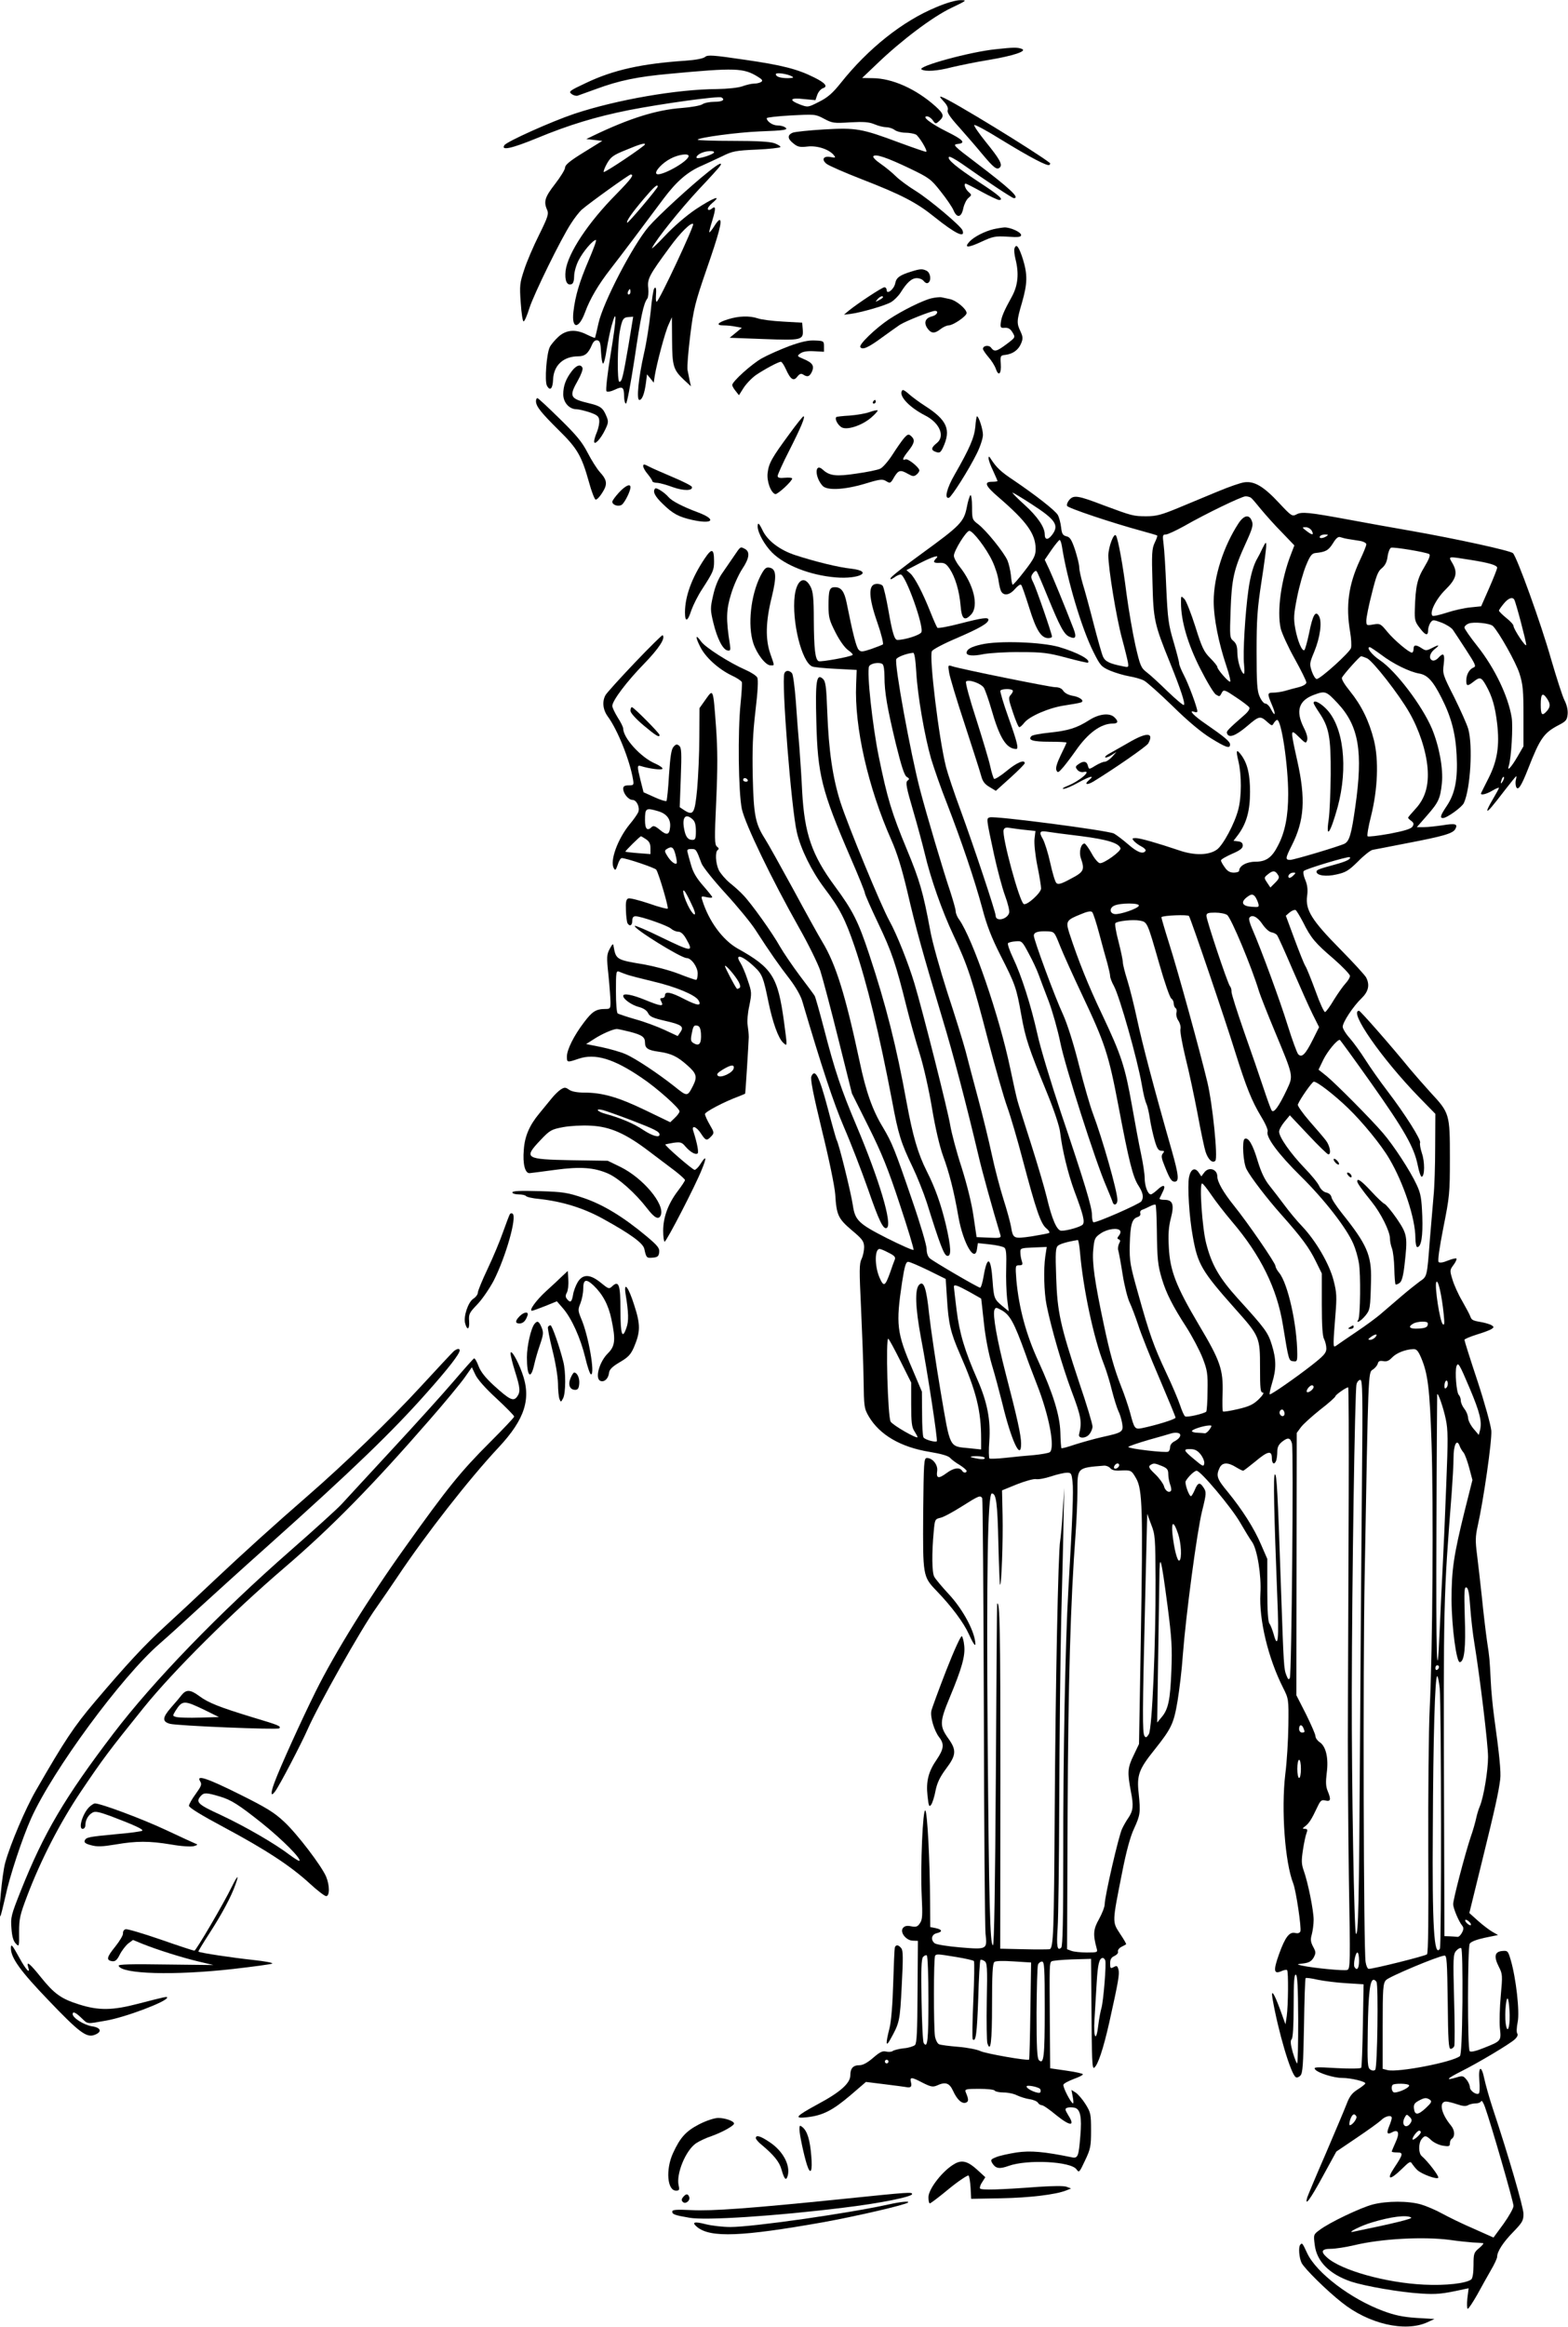 <?xml version="1.0" standalone="no"?>
<!DOCTYPE svg PUBLIC "-//W3C//DTD SVG 20010904//EN"
 "http://www.w3.org/TR/2001/REC-SVG-20010904/DTD/svg10.dtd">
<svg version="1.0" xmlns="http://www.w3.org/2000/svg"
 width="863pt" height="1280pt" viewBox="0 0 863 1280"
 preserveAspectRatio="xMidYMid meet">
<g transform="translate(0,1280) scale(0.1,-0.1)"
fill="#000000" stroke="none">
<path d="M5152 12760 c-184 -76 -374 -227 -525 -417 -44 -55 -71 -79 -119
-103 -61 -31 -61 -31 -105 -15 -64 25 -55 39 21 30 l64 -6 10 29 c6 17 20 33
32 37 28 9 12 29 -49 59 -91 46 -179 68 -380 97 -176 26 -206 28 -220 16 -10
-9 -52 -17 -109 -21 -240 -16 -397 -51 -546 -122 -92 -43 -98 -48 -80 -61 10
-8 26 -12 34 -9 8 3 53 19 100 36 127 47 228 68 405 84 362 34 407 32 484 -15
27 -16 31 -23 20 -30 -8 -5 -25 -9 -39 -9 -14 0 -43 -7 -65 -15 -24 -8 -79
-14 -140 -15 -217 -1 -549 -58 -784 -136 -125 -42 -373 -153 -385 -173 -20
-31 40 -18 179 39 176 73 325 118 505 154 184 36 496 79 511 70 22 -13 5 -24
-39 -24 -26 0 -56 -6 -67 -14 -11 -7 -61 -16 -112 -20 -140 -10 -289 -57 -487
-152 l-39 -19 44 -5 44 -5 -102 -63 c-75 -46 -103 -69 -103 -84 0 -11 -25 -51
-55 -90 -56 -72 -64 -97 -44 -142 10 -22 5 -39 -44 -138 -31 -62 -68 -148 -82
-192 -24 -72 -26 -86 -19 -182 4 -60 11 -103 16 -102 6 2 20 35 32 74 25 77
173 380 229 465 19 30 45 63 58 75 41 36 261 194 270 194 21 0 4 -23 -78 -107
-157 -158 -268 -327 -280 -422 -6 -54 7 -84 33 -74 9 3 14 20 14 44 0 22 11
61 25 88 24 47 78 111 95 111 5 0 -14 -51 -41 -114 -50 -117 -73 -194 -83
-281 -11 -96 29 -98 64 -3 27 74 73 152 140 238 57 73 190 250 292 387 72 96
133 149 214 183 27 12 76 35 110 51 54 27 73 31 188 36 70 3 129 10 131 14 3
4 -12 13 -32 21 -27 9 -96 13 -230 13 -106 0 -193 3 -193 6 0 12 218 41 340
46 140 5 163 9 140 23 -8 6 -27 10 -42 10 -25 0 -58 22 -58 40 0 4 60 11 133
15 131 7 135 7 182 -18 45 -24 54 -26 144 -20 76 4 104 2 135 -11 21 -9 50
-16 65 -16 14 0 35 -7 45 -15 11 -8 37 -15 59 -15 21 0 47 -5 58 -10 17 -10
65 -88 57 -95 -2 -2 -68 21 -147 50 -209 78 -238 83 -416 73 -82 -5 -160 -13
-172 -18 -31 -13 -29 -34 5 -60 22 -18 35 -21 77 -16 53 6 117 -15 144 -47 12
-15 10 -16 -17 -11 -39 8 -53 -13 -23 -37 12 -10 99 -48 194 -85 219 -85 302
-128 402 -209 115 -92 170 -118 152 -71 -10 24 -178 166 -256 215 -41 25 -91
62 -110 81 -20 20 -58 51 -84 69 -28 19 -45 37 -40 42 13 13 73 -7 199 -67
108 -52 118 -59 172 -128 32 -40 64 -87 71 -105 19 -43 43 -37 53 14 5 22 17
47 28 56 19 16 19 17 0 34 -18 16 -27 45 -15 45 3 0 43 -20 88 -45 46 -25 89
-45 95 -45 30 0 3 25 -111 99 -124 82 -176 125 -164 138 4 4 35 -13 70 -37
135 -95 278 -190 287 -190 36 0 -21 53 -211 197 -122 92 -127 98 -98 101 47 5
31 23 -60 68 -88 44 -140 84 -109 84 9 0 24 -10 32 -22 15 -21 16 -21 36 -3
28 26 25 38 -21 80 -106 95 -238 155 -348 155 l-56 1 83 79 c133 128 306 258
407 306 88 42 89 43 50 43 -24 0 -77 -15 -133 -39z m-792 -381 c11 -6 4 -8
-22 -9 -43 0 -68 8 -68 22 0 11 65 2 90 -13z m-810 -373 c0 -9 -222 -158 -227
-152 -3 2 5 24 18 47 21 36 34 46 104 74 76 32 105 40 105 31z m380 -44 c0 -9
-66 -32 -89 -32 -18 0 -3 20 23 30 28 11 66 12 66 2z m-140 -20 c0 -30 -158
-117 -177 -98 -12 12 32 60 77 83 42 23 100 31 100 15z m-170 -168 c0 -10
-164 -204 -168 -199 -7 7 25 53 92 132 55 65 76 83 76 67z"/>
<path d="M5479 12529 c-139 -14 -432 -94 -407 -111 22 -13 86 -9 166 12 43 10
133 29 202 40 138 23 215 49 184 61 -23 9 -46 9 -145 -2z"/>
<path d="M5194 12242 c19 -20 26 -37 22 -48 -5 -12 13 -39 62 -93 37 -42 94
-107 126 -146 66 -79 83 -92 99 -76 16 16 -1 46 -78 141 -36 45 -65 86 -63 92
2 5 66 -29 143 -77 165 -101 262 -152 271 -142 4 4 5 8 3 10 -81 63 -539 343
-594 363 -16 6 -14 1 9 -24z"/>
<path d="M3900 11856 c-101 -80 -280 -245 -330 -303 -87 -102 -251 -417 -276
-531 -9 -42 -18 -78 -19 -80 -2 -2 -21 6 -44 17 -61 31 -113 28 -156 -10 -20
-18 -42 -44 -49 -58 -18 -36 -29 -186 -16 -212 17 -32 32 -18 34 32 3 80 57
129 139 129 36 0 55 16 75 63 8 19 18 27 30 25 14 -3 18 -16 20 -66 2 -34 7
-62 11 -62 5 0 14 35 20 78 7 42 19 101 27 130 30 107 28 46 -4 -149 -20 -121
-29 -206 -24 -211 5 -5 24 -2 45 8 44 21 51 16 52 -36 0 -22 5 -40 10 -40 6
-1 26 109 47 244 35 238 50 307 71 334 5 7 7 32 5 57 -6 51 4 70 118 225 58
80 118 139 129 128 8 -8 -189 -428 -201 -428 -3 0 -5 12 -4 28 3 44 1 57 -9
46 -5 -5 -14 -64 -20 -130 -7 -67 -23 -171 -37 -230 -30 -134 -42 -254 -25
-254 15 0 28 34 36 93 l6 48 19 -23 18 -23 6 40 c12 71 57 240 76 280 l18 40
1 -128 c1 -142 7 -161 66 -217 l38 -35 -7 30 c-3 17 -9 44 -12 60 -3 17 4 102
15 191 18 145 27 180 89 360 69 198 89 274 72 274 -5 0 -18 -16 -30 -36 -12
-19 -24 -33 -26 -32 -2 2 6 32 17 67 20 67 19 82 -5 62 -9 -7 -17 -8 -20 -2
-3 5 8 21 25 35 57 48 2 27 -90 -34 -54 -36 -122 -95 -172 -148 -45 -48 -77
-77 -70 -65 27 52 155 211 257 321 61 64 114 123 118 130 14 23 -9 12 -64 -32z
m-430 -661 c0 -8 -4 -15 -10 -15 -5 0 -7 7 -4 15 4 8 8 15 10 15 2 0 4 -7 4
-15z m-11 -295 c-30 -174 -36 -200 -50 -200 -13 0 -11 203 2 276 13 69 19 79
51 80 l23 2 -26 -158z"/>
<path d="M5467 11539 c-49 -12 -107 -42 -131 -68 -32 -35 -10 -36 65 -1 65 30
77 32 145 28 59 -4 74 -2 74 9 0 16 -59 43 -92 42 -13 -1 -40 -5 -61 -10z"/>
<path d="M5584 11435 c-4 -8 -1 -35 5 -60 20 -79 14 -144 -19 -205 -46 -83
-58 -113 -62 -146 -3 -26 0 -29 23 -27 18 1 30 -6 42 -26 16 -27 16 -27 -33
-64 -55 -41 -67 -44 -85 -20 -12 17 -45 12 -45 -6 0 -6 14 -26 30 -45 17 -19
35 -48 41 -65 15 -44 31 -28 27 28 -3 44 -2 46 26 49 41 5 72 28 86 63 11 26
10 36 -3 65 -22 46 -22 58 8 160 30 105 31 152 5 238 -22 68 -36 88 -46 61z"/>
<path d="M5015 11306 c-64 -20 -82 -33 -88 -65 -7 -33 -47 -64 -47 -36 0 8 -6
15 -12 15 -13 0 -149 -90 -198 -130 l-25 -21 35 4 c60 8 192 46 224 65 17 10
41 34 53 53 35 56 61 79 89 79 15 0 32 -7 39 -17 7 -9 17 -13 23 -9 19 11 14
54 -7 66 -24 12 -35 12 -86 -4z m-155 -141 c0 -2 -10 -10 -22 -16 -21 -11 -22
-11 -9 4 13 16 31 23 31 12z"/>
<path d="M5126 11159 c-47 -11 -160 -67 -234 -116 -73 -49 -166 -138 -157
-152 11 -18 44 -3 120 53 39 28 82 59 97 69 35 22 174 77 194 77 23 0 11 -24
-16 -30 -36 -9 -47 -33 -27 -64 21 -31 40 -33 74 -6 14 11 34 20 43 20 26 0
100 51 100 68 0 22 -57 70 -93 77 -17 4 -39 8 -47 10 -8 1 -33 -1 -54 -6z"/>
<path d="M4008 11044 c-59 -18 -71 -34 -25 -34 19 0 49 -3 67 -7 l33 -6 -33
-27 -34 -28 187 -7 c211 -8 220 -6 215 54 l-3 36 -105 6 c-58 3 -121 11 -140
18 -46 15 -104 13 -162 -5z"/>
<path d="M4343 10896 c-50 -19 -118 -49 -150 -67 -57 -32 -163 -128 -163 -147
0 -5 8 -20 19 -33 l18 -23 26 41 c15 23 46 55 69 71 48 32 122 72 136 72 5 0
17 -18 27 -40 26 -58 43 -69 63 -42 13 16 21 19 32 12 24 -16 36 -12 49 16 14
32 3 49 -48 70 -35 15 -35 16 -16 30 14 10 38 14 75 12 l55 -3 0 30 c0 29 -2
30 -50 32 -36 2 -76 -7 -142 -31z"/>
<path d="M3146 10757 c-32 -42 -46 -80 -46 -126 0 -44 32 -81 71 -82 13 0 47
-8 74 -17 41 -14 51 -22 53 -43 2 -15 -4 -44 -12 -64 -9 -21 -16 -44 -16 -53
0 -25 36 13 60 63 19 39 20 47 7 77 -18 44 -33 55 -92 69 -109 26 -115 37 -64
127 17 30 28 60 25 68 -9 23 -34 16 -60 -19z"/>
<path d="M4967 10654 c-26 -27 34 -93 126 -140 80 -41 110 -115 62 -152 -29
-23 -32 -37 -9 -46 25 -10 30 -7 44 22 46 99 23 151 -100 230 -30 19 -69 48
-86 63 -17 16 -33 26 -37 23z"/>
<path d="M2950 10593 c0 -28 27 -62 125 -159 102 -100 126 -141 166 -284 14
-52 31 -96 37 -98 6 -2 23 15 37 38 30 47 27 69 -15 115 -15 17 -45 64 -66
105 -31 60 -62 97 -154 187 -63 62 -118 113 -122 113 -5 0 -8 -8 -8 -17z"/>
<path d="M4805 10590 c-3 -5 -1 -10 4 -10 6 0 11 5 11 10 0 6 -2 10 -4 10 -3
0 -8 -4 -11 -10z"/>
<path d="M4785 10533 c-22 -8 -71 -16 -109 -19 -38 -2 -71 -6 -73 -8 -11 -10
10 -48 32 -58 32 -14 112 13 161 56 22 19 37 36 34 39 -3 2 -23 -2 -45 -10z"/>
<path d="M4344 10412 c-95 -129 -113 -160 -119 -213 -6 -45 17 -109 42 -117
12 -3 93 71 93 86 0 4 -18 6 -40 4 -29 -3 -40 0 -40 10 0 7 28 70 63 138 66
130 91 190 79 190 -4 -1 -39 -44 -78 -98z"/>
<path d="M5368 10452 c-6 -60 -31 -118 -114 -263 -43 -74 -58 -135 -31 -127
15 6 108 152 153 243 19 38 34 84 34 103 0 30 -23 102 -33 102 -2 0 -7 -26 -9
-58z"/>
<path d="M4974 10388 c-11 -13 -39 -53 -62 -89 -23 -36 -54 -71 -67 -77 -14
-7 -73 -19 -131 -27 -112 -17 -148 -13 -186 22 -44 40 -45 -40 -1 -89 24 -27
118 -23 233 11 85 26 97 27 118 14 21 -13 24 -12 43 22 24 40 35 42 77 18 25
-14 32 -15 46 -4 9 7 16 18 16 23 0 16 -62 67 -76 61 -21 -8 -17 6 16 47 32
41 37 59 18 78 -17 17 -22 15 -44 -10z"/>
<path d="M5441 10280 c-1 -8 10 -39 24 -68 14 -30 25 -56 25 -58 0 -2 -13 -4
-30 -4 -47 0 -37 -23 38 -87 153 -132 202 -200 202 -283 0 -35 -9 -54 -61
-121 -34 -44 -63 -78 -66 -75 -3 3 -7 26 -9 51 -3 26 -11 63 -19 82 -19 44
-117 166 -162 200 -32 24 -33 28 -33 95 0 38 -4 67 -9 64 -4 -3 -14 -33 -20
-67 -16 -80 -36 -100 -245 -252 -94 -68 -172 -129 -174 -137 -3 -9 2 -8 19 3
13 10 29 17 36 17 27 0 130 -288 114 -318 -9 -16 -91 -42 -132 -42 -16 0 -28
40 -49 161 -12 68 -26 129 -32 137 -6 7 -23 12 -37 10 -43 -5 -41 -73 8 -213
22 -63 35 -117 30 -120 -5 -3 -33 -14 -64 -25 -48 -16 -57 -17 -69 -4 -13 13
-32 87 -66 257 -13 64 -30 87 -65 87 -30 0 -35 -16 -35 -103 0 -64 5 -80 39
-147 23 -45 51 -84 70 -97 17 -12 28 -24 23 -26 -16 -11 -173 -39 -186 -34
-19 8 -26 64 -27 229 0 115 -4 153 -17 179 -33 66 -76 42 -88 -47 -17 -141 38
-365 96 -390 8 -4 67 -10 130 -13 l115 -6 -3 -80 c-10 -233 65 -565 194 -856
32 -72 58 -157 89 -288 45 -195 84 -334 191 -691 60 -197 132 -472 199 -755
20 -87 78 -296 121 -438 5 -16 -1 -18 -63 -15 l-68 3 -17 115 c-10 71 -36 175
-66 270 -28 85 -55 189 -62 230 -12 76 -150 623 -197 780 -34 113 -97 271
-138 345 -47 85 -226 519 -269 651 -43 135 -65 284 -73 501 -5 138 -9 165 -24
179 -35 32 -42 -11 -36 -235 7 -292 29 -380 188 -748 44 -101 79 -188 79 -195
0 -7 33 -82 74 -168 74 -155 97 -223 156 -460 17 -69 49 -182 71 -253 23 -73
52 -203 69 -305 18 -108 42 -209 60 -259 34 -92 60 -192 85 -336 26 -148 93
-261 103 -173 l4 28 66 -7 c37 -4 73 -12 80 -18 10 -8 12 -37 10 -111 -2 -56
1 -132 5 -170 l9 -69 -34 28 c-46 38 -48 44 -55 139 -9 132 -29 143 -49 28 -6
-37 -15 -66 -20 -65 -14 2 -257 144 -276 161 -11 9 -18 29 -18 52 0 20 -35
139 -79 266 -97 284 -112 319 -161 402 -58 95 -94 197 -129 364 -78 365 -130
533 -205 657 -19 31 -91 161 -160 289 -70 128 -140 254 -157 280 -52 82 -61
129 -66 342 -3 152 0 231 15 360 13 108 16 171 10 183 -5 10 -34 29 -64 42
-91 40 -222 124 -245 156 -31 44 -34 28 -5 -29 29 -58 100 -122 172 -157 29
-13 54 -30 57 -37 2 -7 -1 -60 -7 -118 -16 -157 -12 -488 7 -580 19 -85 163
-384 316 -655 50 -88 102 -194 116 -235 13 -41 58 -210 99 -375 l75 -300 91
-182 c72 -144 108 -232 172 -427 45 -135 79 -248 76 -251 -3 -4 -70 26 -148
65 -155 79 -174 98 -186 180 -10 68 -77 341 -90 361 -2 4 -25 84 -49 176 -46
173 -69 217 -89 173 -7 -15 9 -95 58 -298 39 -158 70 -309 73 -352 7 -114 16
-133 91 -197 59 -49 67 -61 68 -92 0 -20 -6 -49 -14 -66 -13 -25 -13 -62 -3
-270 6 -132 13 -310 14 -395 2 -149 3 -157 29 -202 60 -101 175 -168 333 -194
66 -11 105 -22 115 -34 8 -9 32 -27 53 -39 20 -13 37 -27 37 -32 0 -12 -17
-12 -24 0 -14 22 -47 17 -85 -11 -46 -34 -59 -31 -53 11 5 33 -25 71 -56 71
-17 0 -18 -18 -21 -304 -2 -344 -2 -348 73 -426 84 -87 150 -176 178 -238 31
-68 43 -79 33 -29 -15 71 -75 175 -143 248 -38 41 -74 84 -80 96 -13 23 -14
130 -3 248 6 67 7 69 36 76 17 3 70 32 119 63 95 60 101 62 112 45 3 -6 7
-533 9 -1172 1 -639 6 -1189 9 -1222 10 -89 10 -89 -139 -77 -70 6 -133 16
-141 23 -23 19 -17 48 11 55 34 8 32 20 -5 28 l-30 6 -1 142 c-1 222 -15 488
-26 499 -14 14 -28 -305 -20 -472 5 -105 4 -129 -10 -148 -12 -19 -21 -22 -48
-17 -23 5 -36 2 -45 -9 -19 -23 17 -70 55 -70 l27 -1 -2 -279 c-1 -221 -4
-283 -14 -294 -8 -7 -36 -16 -62 -18 -27 -3 -54 -10 -61 -15 -6 -5 -22 -6 -36
-3 -19 5 -34 -2 -71 -34 -31 -27 -57 -41 -75 -41 -36 0 -51 -17 -51 -56 0 -43
-56 -93 -180 -159 -123 -67 -133 -80 -56 -71 85 10 138 37 236 120 l86 74 105
-13 c57 -7 109 -14 114 -15 27 -6 35 1 29 25 -8 32 2 31 65 -2 44 -22 55 -24
77 -15 47 22 69 15 89 -28 22 -49 49 -74 71 -66 16 6 16 18 -1 58 -6 16 1 18
73 18 45 0 84 -4 87 -10 3 -5 25 -10 49 -10 24 0 57 -7 74 -16 17 -8 48 -18
69 -21 21 -3 42 -12 46 -20 4 -7 14 -13 21 -13 8 0 44 -25 81 -56 76 -61 104
-61 65 0 -19 32 -20 37 -6 42 9 3 27 3 41 0 31 -8 40 -51 31 -155 -9 -111 -13
-124 -45 -118 -156 32 -229 38 -306 27 -44 -7 -95 -18 -113 -26 -30 -12 -31
-15 -20 -34 19 -29 39 -32 89 -14 103 37 343 25 374 -19 14 -20 16 -17 47 49
30 63 33 78 33 165 0 89 -2 99 -30 144 -16 26 -41 55 -54 64 l-24 15 7 -37 c4
-20 5 -37 2 -37 -11 0 -58 91 -53 103 2 7 28 20 56 31 28 10 51 21 51 26 0 4
-40 13 -90 20 l-90 13 -2 266 c-2 303 -2 311 9 322 4 4 55 9 113 11 l105 3 2
-240 c2 -325 4 -366 15 -359 20 13 50 102 83 248 51 229 57 266 51 292 -6 21
-9 23 -26 14 -18 -10 -20 -7 -20 20 0 22 6 33 24 41 14 7 22 17 19 24 -2 8 6
19 19 26 13 6 24 13 26 14 2 2 -13 28 -34 59 -43 66 -43 59 12 336 22 113 45
198 65 240 35 77 37 89 26 196 -11 99 1 132 87 239 94 118 106 144 127 268 10
61 24 175 29 252 17 222 78 680 106 793 24 96 24 105 9 128 -21 33 -32 30 -49
-11 -8 -19 -18 -35 -21 -35 -11 0 -36 71 -29 83 14 25 48 57 60 57 22 0 191
-201 239 -284 26 -45 56 -94 67 -109 28 -41 51 -184 45 -282 -8 -144 42 -355
125 -519 30 -60 31 -62 29 -206 -1 -80 -8 -201 -17 -269 -23 -196 -2 -485 44
-602 15 -38 46 -245 39 -263 -4 -9 -14 -12 -27 -9 -33 9 -56 -21 -90 -115 -33
-92 -30 -114 14 -94 13 6 27 8 30 5 8 -8 6 -196 -2 -253 l-7 -45 -29 80 c-34
93 -52 119 -42 60 31 -179 100 -414 128 -431 5 -4 17 0 25 9 13 12 16 60 20
273 2 142 6 261 9 263 2 3 33 -1 67 -9 34 -7 105 -16 157 -19 l95 -6 -4 -225
c-2 -124 -6 -229 -9 -234 -3 -5 -62 -6 -135 -2 -118 7 -129 6 -118 -8 16 -19
102 -46 147 -46 51 0 135 -21 128 -31 -3 -6 -23 -21 -44 -34 -29 -19 -43 -37
-59 -80 -12 -31 -64 -154 -115 -273 -52 -119 -97 -227 -101 -239 -16 -55 16
-12 85 115 l75 137 111 75 c61 41 122 85 135 97 23 24 59 31 59 13 0 -6 -6
-26 -14 -45 -16 -39 -12 -49 16 -34 35 19 43 -4 19 -55 -11 -25 -21 -48 -21
-51 0 -3 13 -5 30 -5 35 0 33 -10 -17 -85 -44 -66 -24 -70 39 -9 47 46 51 48
61 30 7 -10 20 -26 29 -34 25 -22 107 -52 114 -41 5 9 -58 91 -91 119 -18 15
-19 69 -1 93 17 22 25 22 55 -7 15 -13 43 -26 64 -29 32 -5 37 -3 37 13 0 10
4 21 9 24 20 13 19 47 -3 74 -55 66 -68 132 -27 132 10 0 37 -7 61 -15 29 -10
47 -12 60 -5 10 6 30 10 44 10 13 0 26 6 28 12 3 7 12 -7 21 -32 33 -92 157
-521 157 -544 0 -13 -25 -57 -55 -99 l-55 -75 -110 49 c-61 26 -138 64 -173
83 -34 19 -86 41 -116 50 -70 20 -186 20 -265 0 -66 -17 -241 -100 -294 -141
-33 -24 -33 -26 -26 -81 11 -92 81 -162 202 -203 78 -25 267 -58 382 -65 86
-6 121 -2 234 23 l29 6 -7 -57 c-3 -31 -2 -56 2 -56 5 0 28 35 52 77 23 43 58
104 76 136 19 32 34 65 34 73 0 29 33 80 89 137 50 52 56 62 56 100 -1 38 -82
318 -170 582 -18 55 -38 126 -45 158 -16 79 -34 75 -28 -8 3 -36 2 -68 -3 -71
-15 -9 -49 16 -49 35 0 10 -8 29 -19 42 -17 21 -22 22 -57 11 -61 -18 -51 -6
26 33 98 49 270 152 297 177 14 13 19 25 14 32 -5 6 -4 33 2 63 12 57 -9 242
-38 341 -15 51 -17 53 -48 50 -41 -4 -46 -31 -17 -88 20 -39 20 -47 10 -158
-6 -64 -8 -144 -5 -177 8 -72 8 -72 -88 -110 -44 -18 -72 -24 -78 -18 -13 13
-12 569 0 591 6 11 37 23 83 33 l73 15 -30 17 c-16 9 -52 36 -79 60 l-49 44
71 289 c71 288 90 375 99 447 5 39 -5 138 -33 339 -8 59 -17 149 -19 200 -7
131 -6 124 -21 223 -7 50 -20 158 -28 240 -9 83 -21 189 -27 236 -9 71 -9 97
4 155 32 142 79 469 75 524 -3 31 -36 151 -76 273 -40 120 -72 222 -72 227 0
4 30 17 68 29 37 11 74 25 82 31 13 9 13 11 0 20 -8 5 -31 12 -50 16 -53 9
-60 12 -67 31 -3 10 -24 49 -45 86 -22 37 -46 91 -54 119 -15 49 -15 52 6 80
12 16 19 32 16 35 -3 3 -24 -2 -47 -11 -26 -11 -45 -14 -51 -8 -6 6 4 77 26
189 34 171 36 188 36 383 0 243 -2 248 -106 360 -38 42 -89 100 -114 130 -105
129 -273 320 -280 320 -59 0 124 -263 331 -476 l89 -91 -1 -184 c0 -101 -4
-222 -9 -269 -4 -47 -13 -152 -20 -235 -16 -212 -15 -206 -56 -234 -19 -14
-63 -49 -97 -78 -34 -29 -84 -72 -112 -96 -27 -24 -90 -70 -138 -102 -49 -33
-97 -66 -108 -74 -18 -13 -19 -11 -19 20 0 19 5 85 10 147 8 99 7 122 -10 188
-23 91 -98 219 -173 298 -29 30 -72 82 -97 116 -25 33 -62 82 -83 108 -26 32
-46 74 -64 133 -28 95 -53 136 -73 124 -15 -10 -8 -132 11 -167 22 -43 114
-163 190 -248 113 -127 155 -184 191 -258 l33 -67 0 -170 c0 -118 4 -177 13
-192 6 -12 12 -35 12 -51 0 -24 -13 -39 -82 -93 -86 -67 -218 -159 -229 -159
-4 0 2 27 12 61 24 77 24 131 -1 211 -21 68 -35 88 -187 255 -102 113 -144
185 -174 302 -22 82 -39 331 -23 331 5 0 28 -29 51 -63 23 -34 74 -100 114
-147 158 -185 248 -369 280 -569 32 -196 32 -196 57 -199 20 -3 22 1 22 40 -1
162 -52 389 -100 447 -11 13 -20 30 -20 37 0 16 -151 236 -230 334 -57 71 -90
129 -90 158 0 42 -49 56 -73 21 l-15 -20 -15 22 c-21 30 -44 18 -53 -27 -9
-50 1 -218 21 -326 27 -152 48 -189 232 -396 136 -152 138 -157 138 -325 0
-114 2 -137 15 -137 9 0 1 -14 -21 -36 -30 -29 -51 -40 -115 -55 -43 -10 -80
-16 -83 -13 -3 2 -4 47 -2 99 4 132 -13 180 -131 378 -125 211 -159 298 -165
427 -4 69 -1 112 11 158 20 76 11 102 -35 102 -17 0 -29 3 -27 8 2 4 10 19 17
35 20 38 6 45 -27 14 -16 -15 -33 -27 -38 -27 -17 0 -34 47 -34 91 0 21 -9 81
-20 132 -11 50 -33 170 -50 266 -38 214 -58 276 -164 500 -76 159 -132 299
-181 449 -20 64 -16 71 61 102 37 16 58 20 65 13 6 -6 23 -59 39 -119 16 -60
36 -134 45 -164 8 -30 15 -61 15 -70 0 -8 9 -33 21 -54 32 -60 129 -403 153
-541 10 -58 18 -90 27 -110 5 -11 13 -47 18 -80 5 -34 17 -86 26 -118 13 -45
21 -57 37 -57 17 0 18 -3 8 -15 -10 -12 -8 -26 11 -72 27 -68 37 -83 54 -83
26 0 23 34 -16 172 -98 343 -161 583 -190 718 -17 80 -42 179 -55 220 -13 41
-24 85 -24 96 0 12 -11 64 -24 115 -14 52 -21 97 -17 101 11 12 97 21 134 14
42 -8 41 -6 107 -236 29 -102 59 -189 67 -193 7 -4 13 -17 13 -27 0 -10 5 -22
10 -25 6 -4 8 -15 5 -25 -3 -11 1 -31 11 -45 9 -14 14 -34 11 -46 -3 -12 10
-83 28 -158 19 -75 48 -212 66 -306 17 -93 37 -188 44 -210 14 -43 38 -66 54
-50 15 15 -15 312 -44 433 -41 171 -161 607 -210 761 -25 79 -44 145 -43 146
11 10 147 15 152 6 11 -17 201 -575 254 -747 62 -197 91 -269 143 -356 23 -37
39 -74 36 -82 -12 -29 58 -124 182 -246 130 -128 253 -286 290 -373 11 -25 25
-72 30 -104 11 -61 8 -293 -3 -312 -16 -25 13 -9 38 21 27 33 28 38 32 198 3
136 -23 195 -160 366 -30 38 -57 78 -58 89 -2 11 -13 22 -28 25 -15 3 -31 18
-39 35 -7 17 -44 62 -81 100 -77 80 -140 170 -140 200 0 11 14 36 30 55 l29
35 101 -107 c56 -60 106 -108 111 -108 17 0 9 47 -13 76 -12 16 -53 64 -91
107 -38 44 -66 84 -64 91 12 31 79 126 88 126 19 0 111 -71 187 -144 82 -79
185 -205 229 -281 79 -134 143 -329 143 -434 0 -28 5 -51 10 -51 22 0 32 58
28 170 -4 98 -8 124 -31 173 -34 74 -127 217 -186 285 -66 77 -259 271 -310
313 l-44 35 27 56 c23 46 74 108 90 108 2 0 80 -107 172 -237 183 -259 237
-353 257 -453 7 -36 17 -64 22 -63 17 4 17 83 1 129 -8 25 -13 51 -10 58 6 17
-82 156 -181 286 -40 52 -94 129 -120 170 -26 41 -65 95 -86 119 -22 24 -39
53 -39 63 0 25 58 113 104 157 38 37 46 73 25 114 -6 12 -71 83 -144 157 -156
158 -191 215 -181 291 5 33 2 60 -10 89 -10 23 -13 45 -8 49 14 13 246 82 253
76 9 -10 -20 -24 -79 -40 -95 -26 -104 -30 -104 -40 0 -21 52 -29 111 -15 50
11 66 21 117 71 32 33 68 61 80 64 11 2 95 18 186 36 204 39 257 54 270 79 15
28 0 32 -72 20 -35 -5 -80 -10 -102 -10 l-38 0 56 64 c64 73 73 93 82 179 8
78 -15 203 -55 299 -54 127 -198 317 -286 376 -45 30 -77 72 -56 72 4 0 32
-19 62 -41 65 -50 157 -95 210 -104 46 -8 76 -41 123 -134 53 -104 77 -194 83
-313 7 -133 -8 -212 -54 -281 -35 -52 -40 -67 -21 -67 21 0 105 60 115 83 36
78 50 315 24 407 -7 25 -42 103 -77 174 -63 124 -65 130 -58 182 7 58 -1 67
-30 35 -10 -11 -24 -17 -32 -14 -22 8 -16 40 12 62 32 25 25 27 -17 5 -28 -14
-33 -14 -54 0 -32 21 -45 20 -45 -4 0 -11 -4 -20 -9 -20 -16 0 -97 68 -135
114 -37 45 -40 47 -77 41 -38 -7 -39 -6 -39 22 0 15 13 82 30 147 24 97 34
124 55 140 18 15 28 34 32 64 3 24 12 46 19 49 15 5 191 -24 210 -35 8 -5 -1
-28 -26 -70 -40 -66 -49 -106 -53 -233 -2 -58 1 -70 26 -102 32 -43 47 -47 47
-14 0 13 6 31 13 42 13 17 15 17 61 0 26 -10 54 -28 62 -39 8 -12 41 -61 73
-111 52 -80 57 -91 41 -97 -23 -9 -40 -39 -40 -72 0 -31 7 -32 40 -6 35 28 43
25 68 -19 35 -62 51 -118 62 -212 14 -121 1 -204 -47 -299 -21 -41 -39 -78
-41 -82 -7 -15 27 -8 62 13 20 12 36 18 36 15 0 -3 -15 -31 -34 -63 -19 -32
-33 -60 -30 -62 4 -5 27 22 100 117 30 39 57 72 59 72 2 0 1 -9 -2 -20 -3 -11
-2 -27 1 -37 10 -26 28 0 66 97 66 169 87 199 170 242 39 20 45 28 48 60 2 23
-5 52 -18 77 -11 22 -44 125 -74 228 -55 194 -187 559 -209 580 -14 14 -312
79 -562 123 -99 17 -254 45 -345 62 -217 40 -256 44 -285 28 -23 -12 -28 -9
-96 64 -84 90 -135 120 -189 113 -20 -2 -86 -25 -146 -50 -60 -25 -158 -66
-219 -91 -92 -38 -121 -46 -175 -46 -72 0 -79 2 -235 60 -141 54 -165 58 -189
31 -10 -11 -16 -26 -13 -34 5 -12 246 -93 412 -138 44 -12 82 -23 84 -25 2 -2
-4 -20 -14 -40 -15 -32 -17 -60 -12 -218 5 -205 10 -229 97 -443 58 -144 84
-222 76 -231 -4 -3 -43 30 -89 74 -45 44 -97 92 -116 106 -31 24 -36 35 -62
148 -15 67 -37 195 -49 284 -19 153 -46 301 -58 320 -11 18 -41 -61 -42 -109
0 -72 44 -343 76 -460 15 -55 29 -113 32 -129 4 -27 4 -28 -29 -21 -71 14 -96
26 -108 52 -7 15 -30 97 -52 182 -22 86 -49 185 -60 220 -10 35 -19 75 -19 90
0 15 -11 58 -23 96 -19 56 -28 71 -48 75 -20 5 -25 14 -29 50 -3 25 -11 55
-18 67 -13 24 -122 109 -243 191 -71 47 -94 69 -126 118 -9 15 -12 15 -12 4z
m238 -254 c133 -86 152 -116 110 -170 -22 -28 -39 -26 -39 5 0 39 -40 98 -112
163 -40 36 -69 66 -65 66 4 0 52 -29 106 -64z m1206 36 c6 -4 30 -32 54 -62
25 -30 76 -88 115 -127 l70 -73 -18 -47 c-55 -140 -79 -316 -57 -411 7 -27 41
-102 77 -166 35 -63 64 -122 64 -130 0 -9 -16 -19 -42 -26 -24 -6 -59 -15 -78
-21 -19 -5 -47 -9 -62 -9 -33 0 -34 -5 -8 -66 23 -53 20 -72 -5 -25 -8 17 -22
31 -31 31 -8 0 -22 17 -31 38 -14 30 -17 74 -17 247 0 179 4 236 27 386 15 96
27 186 26 200 0 20 -3 18 -20 -16 -10 -22 -23 -47 -28 -55 -22 -36 -40 -101
-50 -175 -18 -130 -31 -346 -24 -410 4 -40 2 -57 -4 -50 -17 17 -33 76 -33
119 0 30 -6 47 -21 60 -21 17 -21 24 -16 169 6 173 18 226 83 368 37 81 43
101 34 123 -14 38 -43 33 -73 -12 -83 -127 -137 -294 -137 -430 0 -93 27 -228
70 -356 16 -47 25 -86 20 -86 -11 0 -70 68 -70 81 0 6 -18 28 -40 50 -34 34
-45 57 -81 172 -23 72 -50 141 -60 152 -19 19 -19 19 -19 -20 0 -101 37 -227
106 -363 37 -73 76 -138 87 -143 20 -12 20 -12 33 13 9 16 17 13 76 -27 37
-24 70 -50 74 -56 4 -8 -6 -24 -27 -42 -88 -77 -100 -89 -96 -100 9 -29 46
-16 110 38 69 59 73 59 115 21 22 -19 24 -20 33 -3 6 9 14 17 18 17 24 0 61
-251 61 -408 0 -119 -17 -208 -55 -281 -34 -68 -66 -91 -126 -91 -48 0 -89
-23 -89 -50 0 -5 -13 -10 -29 -10 -21 0 -36 8 -50 29 -12 16 -21 33 -21 38 0
6 27 21 60 36 45 19 60 31 60 46 0 14 -8 21 -26 23 l-25 3 26 34 c46 63 65
132 65 235 0 96 -14 155 -47 201 -28 38 -32 30 -17 -32 18 -77 18 -195 -1
-267 -20 -77 -83 -194 -117 -219 -44 -32 -124 -34 -210 -4 -119 40 -213 67
-237 67 -20 0 -22 -2 -10 -16 7 -8 25 -22 41 -30 16 -8 26 -19 23 -24 -13 -21
-46 -8 -95 35 -28 24 -63 51 -79 60 -33 17 -655 98 -683 89 -20 -6 -21 0 24
-209 17 -77 43 -176 59 -220 16 -43 27 -87 23 -97 -11 -36 -74 -49 -74 -15 0
21 -122 386 -192 577 -36 97 -72 205 -81 240 -40 158 -94 608 -78 638 5 10 66
42 137 72 125 54 174 82 174 101 0 15 -32 11 -156 -21 -65 -17 -121 -27 -125
-23 -4 5 -21 43 -38 86 -43 108 -85 188 -110 212 l-22 19 73 38 c75 38 113 49
90 26 -19 -19 -14 -26 20 -24 26 1 36 -5 55 -33 30 -45 53 -120 60 -203 6 -75
22 -87 59 -47 42 47 13 165 -65 263 -17 21 -31 48 -31 59 0 27 68 137 85 137
20 0 94 -97 126 -165 16 -33 32 -83 35 -110 4 -28 11 -56 17 -62 16 -22 47
-14 74 18 14 16 29 27 33 22 5 -4 24 -61 45 -127 38 -122 65 -166 105 -166 11
0 20 4 20 8 0 15 -87 267 -103 298 -14 27 -14 34 -2 50 7 11 16 16 20 12 4 -3
30 -64 59 -135 70 -171 92 -212 121 -225 35 -16 42 -4 23 45 -51 132 -112 279
-133 325 l-25 53 37 54 c21 30 41 54 45 55 4 0 10 -17 13 -37 28 -181 109
-452 173 -579 38 -76 44 -82 92 -103 29 -12 76 -26 105 -31 29 -5 66 -15 82
-24 15 -8 87 -72 158 -141 83 -82 159 -145 210 -176 83 -51 105 -59 105 -34 0
16 -31 42 -134 113 -65 44 -99 80 -62 66 9 -3 16 -2 16 3 0 20 -49 152 -74
199 -14 27 -26 56 -26 64 0 8 -14 62 -31 120 -28 94 -32 125 -40 295 -4 105
-11 214 -15 243 -6 47 -5 52 12 52 11 0 55 21 99 45 126 72 318 164 340 165
11 0 25 -4 30 -8z m335 -182 c13 -25 2 -25 -30 0 -25 19 -25 20 -3 20 12 0 27
-9 33 -20z m80 -30 c-20 -13 -43 -13 -35 0 3 6 16 10 28 10 18 0 19 -2 7 -10z
m120 -15 c14 -2 42 -7 63 -10 21 -3 37 -12 37 -19 0 -8 -16 -47 -35 -87 -63
-135 -79 -251 -54 -396 6 -35 8 -74 5 -87 -6 -24 -169 -171 -189 -171 -7 0
-19 19 -27 42 -13 40 -13 45 13 107 33 80 44 164 27 196 -19 35 -35 8 -55 -93
-10 -48 -22 -90 -26 -93 -13 -8 -37 49 -50 118 -10 57 -9 77 10 173 12 60 34
138 49 174 22 54 32 67 52 69 57 6 71 14 96 53 18 30 30 39 42 34 9 -3 28 -8
42 -10z m675 -115 c101 -16 145 -29 145 -43 0 -7 -20 -57 -44 -112 l-44 -100
-58 -6 c-33 -3 -92 -16 -131 -29 -40 -13 -76 -21 -79 -17 -18 17 20 93 72 144
59 58 68 92 39 143 -24 42 -33 41 100 20z m239 -218 c9 -14 66 -231 66 -249 0
-19 -69 85 -70 104 0 7 -18 27 -40 44 -22 18 -40 36 -40 40 0 4 12 21 26 38
25 31 48 39 58 23z m-117 -146 c32 -32 127 -200 146 -261 19 -60 22 -93 22
-235 l0 -165 -33 -57 c-35 -60 -59 -85 -48 -51 14 43 24 218 16 266 -19 117
-93 272 -189 393 -39 49 -71 95 -71 102 0 7 10 17 23 22 27 11 118 2 134 -14z
m-3174 -253 c7 -128 46 -353 82 -478 15 -49 53 -160 87 -245 80 -207 151 -416
194 -575 25 -96 52 -164 100 -259 82 -161 88 -178 115 -329 23 -129 38 -175
143 -432 38 -93 68 -183 71 -215 12 -99 43 -225 78 -321 49 -130 59 -170 46
-185 -10 -12 -84 -34 -117 -34 -25 0 -52 62 -81 185 -12 50 -51 182 -87 295
-36 113 -70 219 -74 235 -5 17 -23 97 -40 179 -60 287 -205 709 -281 818 -11
14 -19 35 -19 45 0 11 -14 59 -30 109 -35 102 -131 425 -166 559 -53 203 -142
690 -131 719 5 12 57 32 93 35 7 1 13 -38 17 -106z m2481 76 c32 -15 177 -200
233 -299 53 -92 92 -209 100 -304 8 -97 -13 -168 -67 -226 -22 -24 -40 -45
-40 -48 0 -3 8 -11 18 -18 13 -10 15 -17 6 -31 -8 -12 -42 -23 -125 -39 -63
-11 -117 -18 -122 -14 -4 3 4 53 19 111 37 149 43 307 16 417 -27 107 -69 192
-132 270 -31 38 -48 67 -44 75 15 25 98 117 105 117 5 0 19 -5 33 -11z m-2656
-102 c0 -84 15 -171 63 -370 30 -121 46 -171 59 -180 16 -9 16 -13 5 -21 -12
-9 -7 -37 31 -166 25 -85 53 -191 64 -236 32 -136 94 -313 158 -449 78 -165
105 -248 191 -580 39 -148 86 -313 105 -365 19 -53 57 -183 85 -290 73 -276
99 -351 129 -376 14 -11 21 -23 16 -26 -5 -3 -49 -11 -97 -19 -100 -14 -101
-14 -113 56 -4 22 -22 89 -41 148 -19 60 -48 170 -64 245 -16 75 -50 214 -75
307 -25 94 -57 213 -70 265 -14 52 -59 197 -100 321 -40 125 -83 277 -94 340
-39 210 -58 276 -129 447 -83 200 -107 278 -155 513 -34 168 -66 459 -53 493
7 17 56 26 74 13 7 -5 11 -34 11 -70z m2494 -145 c117 -125 141 -267 97 -572
-21 -148 -32 -187 -59 -201 -28 -14 -278 -89 -299 -89 -28 0 -27 9 9 80 69
137 77 255 30 465 -39 176 -39 178 9 131 36 -35 39 -37 45 -18 5 13 -3 40 -19
71 -45 91 -27 148 57 179 62 23 67 21 130 -46z m1152 26 c20 -29 20 -47 -1
-70 -26 -29 -33 -21 -33 37 0 59 10 68 34 33z m-243 -455 c-12 -20 -14 -14 -5
12 4 9 9 14 11 11 3 -2 0 -13 -6 -23z m-4156 7 c3 -5 -1 -10 -9 -10 -9 0 -16
5 -16 10 0 6 4 10 9 10 6 0 13 -4 16 -10z m1527 -275 l57 -6 -5 -42 c-3 -24 3
-86 15 -147 12 -58 21 -115 21 -127 0 -24 -77 -94 -95 -86 -23 8 -123 377
-111 408 4 12 14 15 33 11 16 -2 54 -8 85 -11z m306 -34 c147 -19 209 -38 219
-67 5 -16 -93 -86 -114 -82 -10 2 -31 27 -46 56 -16 28 -33 52 -38 52 -20 0
-32 -47 -20 -81 22 -64 17 -75 -56 -113 -53 -29 -70 -33 -79 -23 -7 6 -22 57
-34 112 -12 55 -31 114 -41 131 -22 37 -16 46 25 39 17 -3 100 -14 184 -24z
m1086 -214 c9 -13 5 -22 -16 -43 l-26 -26 -18 27 c-18 27 -18 28 6 47 26 21
39 20 54 -5z m83 -4 c-9 -9 -19 -14 -23 -11 -10 10 6 28 24 28 15 0 15 -1 -1
-17z m-209 -115 c5 -7 13 -23 17 -36 6 -22 4 -23 -35 -20 -51 3 -63 23 -31 50
27 21 35 22 49 6z m-640 -50 c-5 -16 -105 -50 -133 -46 -28 4 -30 33 -3 46 33
16 141 16 136 0z m904 -91 c43 -87 67 -115 169 -202 49 -43 89 -85 89 -93 0
-9 -11 -27 -24 -41 -14 -15 -42 -55 -64 -90 -21 -36 -43 -66 -49 -68 -5 -2
-29 49 -52 114 -24 65 -49 128 -57 140 -7 11 -34 79 -60 149 l-47 127 22 19
c13 10 27 15 32 12 5 -3 23 -33 41 -67z m-418 40 c22 -16 135 -286 176 -422 7
-22 45 -119 85 -215 106 -255 104 -245 67 -325 -43 -91 -72 -131 -83 -113 -5
7 -25 63 -45 123 -20 61 -68 200 -107 310 -38 110 -70 209 -69 220 1 10 -3 24
-9 31 -13 16 -129 363 -129 386 0 15 9 18 48 18 27 0 56 -6 66 -13z m193 -49
c16 -24 38 -44 50 -46 12 -2 26 -9 31 -15 6 -7 44 -92 86 -190 42 -97 92 -209
111 -247 l35 -70 -34 -68 c-41 -82 -61 -102 -81 -81 -7 8 -33 79 -58 159 -41
133 -145 416 -196 533 -12 27 -19 53 -15 58 13 21 44 7 71 -33z m-1114 -118
c16 -41 72 -165 124 -275 125 -264 145 -326 199 -610 57 -301 79 -390 110
-437 25 -39 30 -64 16 -86 -10 -15 -254 -122 -264 -115 -5 2 -8 20 -8 40 0 42
-40 176 -171 563 -54 162 -113 356 -129 430 -36 161 -88 324 -135 422 -19 40
-31 76 -27 80 4 4 23 9 42 10 34 3 36 1 72 -67 21 -38 45 -90 54 -115 9 -25
34 -91 56 -148 21 -56 50 -159 64 -228 25 -126 193 -653 253 -790 16 -38 32
-77 35 -87 7 -22 26 -13 26 12 0 48 -83 339 -136 479 -14 37 -48 154 -75 261
-30 120 -64 226 -88 280 -45 96 -161 411 -161 434 0 19 22 26 74 24 39 -2 39
-2 69 -77z m534 -1563 c2 -162 5 -196 28 -272 23 -77 59 -149 135 -266 33 -52
73 -128 89 -169 26 -67 29 -87 27 -182 0 -58 -4 -109 -7 -113 -12 -11 -106
-33 -116 -26 -6 3 -18 31 -28 61 -10 30 -44 111 -76 178 -69 147 -92 211 -155
437 -44 156 -48 178 -46 268 3 110 12 142 42 152 13 4 19 12 16 21 -3 9 2 17
12 20 9 3 28 12 42 19 14 7 27 11 30 8 3 -2 6 -64 7 -136z m-202 -7 c4 -6 1
-18 -7 -27 -10 -13 -10 -17 -1 -20 10 -4 10 -10 2 -24 -5 -11 -8 -28 -4 -38 3
-10 14 -69 24 -133 10 -63 28 -132 39 -154 10 -21 31 -76 46 -121 14 -45 66
-176 116 -292 49 -115 90 -214 90 -219 0 -9 -108 -42 -186 -58 -38 -7 -41 -3
-64 85 -10 36 -32 102 -50 146 -38 97 -62 183 -95 340 -50 234 -65 341 -58
410 6 62 8 68 42 91 37 25 95 32 106 14z m-221 -117 c17 -199 75 -474 132
-618 13 -33 33 -98 44 -144 12 -47 28 -97 35 -112 8 -15 17 -45 21 -67 8 -49
2 -52 -111 -77 -44 -10 -111 -29 -149 -41 -38 -13 -71 -22 -74 -20 -2 3 -5 42
-6 88 -3 93 -40 213 -120 388 -68 147 -108 295 -122 448 -6 80 -6 82 15 82 19
0 21 4 15 23 -4 12 -8 33 -8 47 -1 24 1 25 72 28 l73 3 -8 -53 c-10 -69 -7
-195 7 -266 25 -125 86 -335 137 -472 54 -143 59 -171 42 -240 -6 -23 35 -24
55 -1 10 11 19 31 19 44 0 14 -32 121 -72 238 -106 319 -122 393 -128 584 -5
136 -3 162 10 173 12 10 52 22 109 31 3 1 9 -29 12 -66z m-1053 -4 c31 -15 39
-24 34 -37 -4 -9 -16 -42 -26 -72 -28 -77 -35 -81 -59 -26 -27 64 -26 156 1
156 6 0 28 -9 50 -21z m219 -97 l95 -47 7 -108 c8 -136 20 -188 70 -302 92
-210 118 -313 118 -474 l0 -54 -67 7 c-111 11 -102 -5 -156 312 -26 154 -54
344 -63 424 -15 145 -30 188 -55 163 -25 -25 -21 -126 10 -293 36 -187 93
-562 87 -568 -8 -7 -66 9 -73 21 -5 7 -8 66 -8 132 l-1 120 -52 123 c-87 201
-92 247 -57 480 14 90 21 112 34 111 9 0 59 -22 111 -47z m2836 -242 c5 -49 4
-62 -5 -54 -16 14 -46 208 -36 231 9 21 30 -68 41 -177z m-2611 124 c36 -20
65 -37 65 -37 1 -1 7 -60 15 -132 8 -78 26 -171 44 -232 17 -56 42 -150 57
-210 49 -205 104 -324 104 -224 0 46 -22 144 -85 386 -47 182 -72 322 -62 349
6 15 10 15 34 2 51 -26 73 -66 138 -246 12 -36 40 -108 60 -160 69 -174 103
-353 73 -378 -7 -5 -47 -12 -88 -16 -41 -3 -111 -10 -155 -15 -44 -5 -84 -6
-89 -4 -4 3 -5 47 -1 97 8 114 -11 213 -65 336 -71 161 -99 256 -115 383 -8
67 -15 125 -15 129 0 15 19 8 85 -28z m2523 -181 c-2 -14 -15 -19 -51 -21 -48
-3 -61 9 -29 27 9 6 32 11 50 11 27 0 33 -4 30 -17z m-288 -68 c-7 -8 -20 -15
-29 -15 -13 1 -13 3 3 15 26 19 42 19 26 0z m-2614 -132 l59 -118 0 -120 c0
-98 3 -126 18 -148 9 -14 17 -29 17 -32 0 -13 -136 65 -148 85 -16 25 -28 465
-13 456 5 -3 35 -59 67 -123z m2865 20 c38 -89 48 -171 58 -473 11 -341 6
-1134 -10 -1455 -6 -121 -9 -473 -8 -782 2 -362 0 -566 -7 -573 -9 -9 -293
-80 -321 -80 -6 0 -14 17 -17 38 -11 65 -15 1603 -5 2129 20 1123 19 1113 44
1129 13 8 25 23 28 33 3 14 11 17 30 14 19 -4 32 2 49 20 24 25 72 44 116 46
18 1 27 -9 43 -46z m269 -172 c55 -130 67 -181 56 -227 l-7 -27 -29 34 c-16
19 -29 45 -30 59 0 14 -9 36 -20 50 -11 14 -20 34 -20 46 0 11 -5 25 -11 31
-13 13 -22 127 -13 157 9 26 16 14 74 -123z m-594 -518 c-3 -313 -8 -975 -11
-1473 -5 -843 -9 -1019 -22 -1007 -10 10 -24 821 -23 1327 1 611 17 1659 26
1695 3 14 13 25 21 25 12 0 14 -74 9 -567z m465 524 c-8 -8 -11 -5 -11 9 0 27
14 41 18 19 2 -9 -1 -22 -7 -28z m-731 4 c0 -13 -29 -35 -37 -28 -7 8 15 37
28 37 5 0 9 -4 9 -9z m193 -613 c-1 -337 -3 -833 -4 -1103 -2 -269 1 -714 5
-987 8 -468 8 -498 -9 -504 -16 -6 -184 10 -250 24 -30 7 -30 7 10 12 30 4 43
12 55 32 13 25 13 31 -3 60 -14 27 -15 40 -7 68 5 19 10 55 10 80 0 51 -31
204 -54 269 -13 36 -14 55 -5 114 6 40 15 82 20 94 7 18 5 23 -9 23 -15 1 -15
2 2 15 21 16 35 38 66 104 18 38 23 42 45 37 29 -7 32 5 12 53 -10 24 -11 49
-5 98 11 82 -4 147 -39 170 -12 8 -23 23 -23 33 0 10 -24 64 -52 121 l-53 104
1 721 1 722 22 30 c12 17 60 60 106 97 47 36 85 70 85 75 0 7 56 47 70 49 3 1
4 -275 3 -611z m534 437 c13 -60 13 -112 3 -360 -6 -159 -15 -366 -20 -460 -5
-93 -12 -246 -16 -338 -15 -357 -21 -147 -18 556 1 402 4 734 4 737 4 14 34
-73 47 -135z m-887 29 c0 -16 -16 -19 -25 -4 -8 13 4 32 16 25 5 -4 9 -13 9
-21z m-412 -86 c-9 -13 -21 -23 -27 -22 -6 1 -24 2 -41 3 -16 0 -30 5 -30 9 0
9 61 29 94 31 17 1 17 -1 4 -21z m-164 -26 c7 -11 -5 -27 -31 -41 -13 -6 -23
-20 -23 -31 0 -10 -4 -22 -10 -25 -12 -8 -220 16 -220 26 0 3 51 21 113 39 61
17 117 33 122 35 19 6 44 5 49 -3z m617 -53 c9 -35 -2 -1271 -12 -1289 -6 -12
-10 -8 -19 15 -14 35 -15 56 -29 460 -19 561 -24 645 -34 645 -10 0 -5 -212
13 -675 10 -231 4 -293 -20 -204 -7 24 -17 50 -23 58 -8 9 -12 71 -12 185 l0
171 -34 78 c-38 90 -104 193 -184 291 -59 71 -65 88 -45 131 14 31 45 33 90 5
18 -11 36 -20 40 -20 3 0 33 23 66 50 70 59 92 63 92 20 0 -32 14 -40 24 -14
3 9 6 31 6 49 0 24 7 39 27 55 32 25 45 22 54 -11z m944 -49 c7 -8 21 -46 31
-83 l18 -68 -42 -167 c-61 -246 -73 -327 -73 -492 1 -150 27 -347 46 -343 25
4 33 80 27 247 -4 143 -3 168 9 164 10 -3 16 -33 21 -109 4 -57 14 -147 23
-199 30 -183 75 -554 75 -624 0 -75 -24 -221 -45 -271 -7 -16 -16 -46 -20 -65
-4 -19 -17 -67 -31 -106 -32 -97 -97 -345 -96 -369 1 -24 31 -94 48 -115 10
-12 11 -21 1 -40 -7 -14 -18 -25 -25 -24 -7 1 -25 2 -42 3 l-30 1 -2 653 c-4
1203 -3 1209 42 1787 5 69 10 154 10 191 0 71 18 107 33 67 4 -12 14 -29 22
-38z m-1447 -10 c13 -17 22 -39 20 -50 -3 -19 -8 -17 -53 21 -62 51 -65 59
-23 58 24 0 39 -8 56 -29z m-1188 -20 c0 -7 -14 -8 -37 -4 -52 9 -54 14 -5 14
23 0 42 -5 42 -10z m740 -39 c0 -12 -20 -25 -27 -18 -7 7 6 27 18 27 5 0 9 -4
9 -9z m235 -5 c29 -12 35 -20 35 -45 0 -16 5 -42 10 -56 6 -15 8 -31 5 -35
-10 -15 -33 0 -39 26 -4 13 -25 43 -48 65 -34 32 -39 42 -27 50 19 12 24 11
64 -5z m-284 -12 c8 -10 26 -15 53 -13 62 3 63 2 89 -43 35 -61 38 -174 26
-876 l-10 -585 -29 -61 c-34 -69 -36 -94 -16 -199 16 -80 13 -107 -14 -147
-10 -14 -25 -40 -34 -59 -18 -35 -96 -373 -96 -416 0 -14 -14 -50 -31 -81 -32
-56 -34 -85 -13 -162 6 -21 4 -22 -54 -22 -33 0 -72 4 -85 9 l-24 9 3 754 c3
708 16 1158 44 1533 5 72 10 175 10 231 0 132 -2 130 146 142 12 1 27 -5 35
-14z m-208 -75 c6 -48 0 -202 -23 -594 -17 -292 -29 -929 -28 -1453 0 -359 -3
-507 -11 -515 -22 -22 -27 8 -20 108 4 55 8 372 9 705 1 333 6 785 11 1005 6
220 12 470 13 555 l4 155 -9 -130 c-4 -71 -11 -143 -14 -160 -11 -55 -26 -813
-30 -1480 -4 -674 -7 -761 -28 -767 -7 -1 -70 -2 -142 0 l-130 3 1 950 c0 810
-3 966 -18 947 -1 -2 -4 -425 -7 -941 -4 -614 -9 -937 -16 -937 -16 0 -22 234
-29 1120 -7 932 0 1365 23 1365 24 0 31 -51 36 -279 3 -121 7 -221 9 -223 8
-8 17 244 14 380 l-3 139 81 33 c45 18 93 31 105 29 13 -3 51 4 84 15 33 11
72 20 86 20 24 1 27 -3 32 -50z m457 -539 c1 -365 -19 -819 -37 -849 -12 -19
-17 -21 -24 -10 -12 19 -11 131 3 718 l12 504 22 -59 c22 -55 23 -75 24 -304z
m124 253 c17 -50 22 -138 7 -147 -11 -7 -29 64 -38 146 -7 72 7 73 31 1z m-58
-397 c23 -177 26 -230 21 -356 -6 -161 -17 -213 -54 -256 l-24 -29 5 340 c3
187 6 392 7 455 1 146 9 119 45 -154z m1494 -335 c0 -6 -4 -13 -10 -16 -5 -3
-10 1 -10 9 0 9 5 16 10 16 6 0 10 -4 10 -9z m4 -118 c9 -101 10 -1418 1
-1432 -32 -52 -43 125 -39 659 2 503 12 840 24 840 4 0 10 -30 14 -67z m-750
-219 c9 -22 8 -24 -9 -24 -8 0 -15 9 -15 20 0 24 15 27 24 4z m-14 -224 c0
-27 -4 -50 -10 -50 -5 0 -10 23 -10 50 0 28 5 50 10 50 6 0 10 -22 10 -50z
m930 -845 c7 -8 8 -15 2 -15 -5 0 -15 7 -22 15 -7 8 -8 15 -2 15 5 0 15 -7 22
-15z m-41 -436 c-2 -193 -7 -293 -14 -299 -40 -33 -340 -91 -398 -77 l-27 7 0
234 c0 208 2 236 18 254 15 18 283 131 322 135 13 2 15 -34 18 -255 2 -211 5
-258 16 -258 8 0 16 7 20 15 3 8 3 125 -1 260 -6 227 -5 246 12 265 10 11 22
17 27 14 6 -4 8 -123 7 -295z m-569 226 c0 -42 -11 -58 -25 -35 -8 13 5 80 16
80 5 0 9 -20 9 -45z m-2370 -215 c0 -222 -5 -271 -26 -238 -5 7 -10 113 -12
236 -3 166 -1 226 8 237 7 8 16 12 21 9 5 -3 9 -113 9 -244z m154 235 c49 -8
93 -18 96 -22 4 -5 2 -102 -3 -216 -5 -114 -7 -211 -3 -215 17 -16 23 32 30
225 3 114 9 209 12 212 3 3 13 0 22 -6 15 -9 17 -31 13 -220 -2 -115 0 -219 3
-231 18 -57 26 5 26 212 0 167 3 226 13 234 7 6 49 7 107 3 l95 -6 -4 -265
c-2 -146 -5 -267 -7 -269 -7 -8 -241 33 -269 47 -16 8 -70 19 -120 23 -49 4
-97 10 -106 14 -9 3 -19 23 -23 43 -8 50 -8 437 1 445 9 9 14 9 117 -8z m819
-18 c7 -18 -10 -226 -21 -263 -5 -17 -13 -58 -17 -92 -11 -99 -28 -75 -21 31
3 50 8 142 12 202 6 101 14 135 34 135 4 0 10 -6 13 -13z m-333 -269 c0 -261
-5 -307 -32 -280 -10 10 -13 71 -13 260 1 136 4 255 8 265 3 9 13 17 22 17 13
0 15 -33 15 -262z m1395 -56 c0 -133 -2 -242 -6 -242 -3 0 -14 28 -24 61 -12
44 -14 64 -6 72 7 7 11 73 11 185 0 131 3 173 12 170 9 -3 12 -67 13 -246z
m431 206 c11 -17 5 -471 -7 -483 -6 -6 -16 -6 -27 1 -15 10 -17 31 -14 220 3
197 12 274 32 274 5 0 12 -5 16 -12z m733 -183 c1 -74 -14 -105 -22 -45 -7 57
4 165 14 130 4 -14 7 -52 8 -85z m-3419 -255 c0 -5 -4 -10 -10 -10 -5 0 -10 5
-10 10 0 6 5 10 10 10 6 0 10 -4 10 -10z m2865 -130 c7 -11 -52 -40 -80 -40
-14 0 -21 30 -10 42 10 9 84 8 90 -2z m-2031 -20 c4 -5 5 -13 2 -19 -8 -12
-76 17 -76 32 0 10 60 -1 74 -13z m2146 -60 c12 -9 9 -16 -23 -46 -43 -40 -61
-40 -65 -1 -2 20 3 29 25 41 33 18 43 19 63 6z m-405 -91 c7 -10 -21 -49 -36
-49 -4 0 -3 14 2 30 11 31 23 38 34 19z m299 -36 c-24 -38 -55 -12 -33 29 10
19 12 19 27 4 13 -12 14 -21 6 -33z m56 -51 c0 -12 -39 -46 -45 -41 -6 7 24
49 36 49 5 0 9 -4 9 -8z m-53 -470 c10 -6 -94 -32 -319 -78 -41 -9 43 34 102
51 105 32 193 43 217 27z m213 -123 c41 -6 98 -12 125 -14 28 -1 54 -3 58 -4
5 0 -5 -13 -22 -27 -29 -24 -31 -30 -31 -94 0 -42 -5 -71 -12 -78 -28 -22
-139 -35 -261 -29 -209 10 -457 79 -534 150 -36 32 -29 47 21 47 25 0 83 9
130 20 149 36 382 48 526 29z"/>
<path d="M5401 9255 c-57 -13 -80 -26 -81 -46 0 -16 37 -19 94 -7 33 6 124 12
201 11 123 0 154 -4 255 -31 63 -17 116 -29 118 -27 17 16 -58 56 -159 86 -98
28 -333 36 -428 14z"/>
<path d="M5224 9099 c4 -24 42 -152 86 -284 43 -132 84 -259 90 -282 8 -31 19
-46 46 -62 l35 -21 80 72 c43 39 79 75 79 80 0 22 -45 3 -100 -43 -34 -28 -65
-47 -69 -43 -4 5 -14 36 -21 69 -7 33 -42 149 -77 259 -36 110 -61 202 -56
207 14 14 82 -10 98 -34 7 -12 26 -65 41 -117 45 -158 82 -219 137 -220 15 0
5 40 -43 174 -27 76 -47 142 -44 147 6 10 57 12 67 2 4 -3 0 -14 -9 -24 -15
-16 -14 -24 11 -98 15 -45 30 -81 35 -81 5 0 17 11 28 25 29 36 138 83 224 95
40 6 79 13 87 16 23 8 -6 31 -47 37 -22 4 -42 15 -50 27 -8 13 -23 20 -45 20
-31 1 -517 99 -566 115 -24 8 -24 7 -17 -36z"/>
<path d="M5995 8839 c-69 -44 -115 -58 -219 -69 -49 -5 -93 -13 -99 -19 -22
-22 7 -31 99 -31 52 0 94 -2 94 -5 0 -2 -14 -33 -32 -69 -20 -42 -29 -70 -24
-82 7 -17 11 -15 38 16 16 19 47 60 68 90 68 98 139 150 205 150 29 0 32 12 9
34 -26 26 -84 20 -139 -15z"/>
<path d="M6210 8714 c-41 -23 -88 -50 -104 -59 -16 -8 -26 -18 -23 -21 3 -3
18 2 34 12 l28 18 -24 -27 c-14 -15 -32 -27 -40 -27 -9 0 -31 -9 -49 -20 -40
-24 -38 -24 -45 0 -6 23 -25 26 -52 6 -17 -12 -17 -16 -5 -31 7 -9 22 -14 32
-12 53 14 -18 -49 -87 -76 -22 -9 -32 -16 -22 -16 10 -1 48 15 83 35 62 34 92
42 59 14 -30 -25 -14 -31 23 -9 113 69 294 194 302 210 33 61 -8 63 -110 3z"/>
<path d="M7230 8933 c0 -5 14 -28 30 -52 55 -81 65 -135 64 -341 -1 -102 -6
-213 -11 -247 -17 -114 9 -77 49 67 59 218 33 445 -64 542 -34 34 -68 50 -68
31z"/>
<path d="M3540 10236 c0 -8 11 -28 25 -44 14 -17 25 -34 25 -38 0 -5 12 -10
28 -10 15 -1 54 -12 86 -24 59 -21 111 -20 104 2 -2 6 -49 30 -104 53 -54 23
-114 49 -131 58 -28 15 -33 15 -33 3z"/>
<path d="M3406 10090 c-20 -22 -36 -44 -36 -50 0 -18 34 -29 53 -16 16 13 47
74 47 96 0 22 -29 8 -64 -30z"/>
<path d="M3606 10113 c-15 -16 -3 -42 42 -85 55 -54 87 -71 162 -88 114 -25
136 2 33 41 -86 32 -145 63 -163 84 -21 25 -67 55 -74 48z"/>
<path d="M4170 9903 c1 -34 38 -101 79 -142 71 -71 209 -125 350 -137 132 -11
212 33 85 48 -69 7 -198 39 -306 74 -86 28 -155 80 -182 139 -19 39 -26 44
-26 18z"/>
<path d="M4041 9743 c-18 -27 -48 -69 -66 -96 -22 -31 -39 -73 -50 -122 -16
-70 -16 -79 1 -150 21 -87 52 -148 78 -153 16 -3 18 1 13 35 -22 137 -20 190
7 276 14 47 42 108 61 137 39 58 44 94 16 110 -27 14 -24 16 -60 -37z"/>
<path d="M3878 9727 c-71 -106 -108 -208 -108 -296 0 -56 15 -51 35 12 10 28
36 81 60 117 60 93 65 104 65 152 0 71 -12 75 -52 15z"/>
<path d="M4185 9631 c-53 -106 -71 -270 -39 -369 20 -60 68 -122 95 -122 23 0
23 -6 -1 63 -28 80 -26 177 7 310 29 119 26 159 -14 165 -18 3 -27 -7 -48 -47z"/>
<path d="M3494 9155 c-82 -86 -154 -166 -161 -178 -20 -35 -15 -81 12 -118 54
-73 121 -240 139 -346 5 -31 4 -33 -24 -33 -22 0 -30 -5 -30 -18 0 -27 29 -62
51 -62 23 0 42 -41 32 -67 -4 -10 -25 -41 -48 -68 -66 -81 -109 -201 -87 -240
8 -15 11 -13 22 19 6 20 16 36 22 36 24 0 184 -54 190 -64 14 -21 69 -208 63
-214 -3 -3 -50 9 -103 28 -54 18 -105 31 -114 28 -12 -5 -15 -20 -13 -66 1
-32 5 -64 9 -71 12 -19 26 -12 26 14 0 17 5 25 18 25 30 0 176 -51 195 -68 10
-9 28 -17 40 -17 14 0 29 -13 44 -40 42 -74 33 -73 -141 11 -75 37 -139 64
-142 61 -12 -12 254 -177 285 -177 26 0 61 -49 61 -85 0 -19 -4 -35 -9 -35 -5
0 -49 15 -97 34 -49 19 -134 41 -189 51 -153 25 -155 27 -168 100 -2 17 -6 14
-21 -14 -17 -32 -18 -45 -7 -146 6 -61 11 -128 11 -148 0 -34 -2 -37 -27 -37
-53 0 -73 -13 -119 -74 -55 -72 -94 -150 -94 -188 0 -33 2 -33 64 -12 91 31
193 1 347 -104 84 -56 209 -168 209 -185 0 -7 -12 -23 -26 -36 l-25 -24 -139
67 c-148 71 -234 96 -335 96 -39 0 -69 6 -83 16 -20 14 -25 14 -46 1 -12 -8
-35 -30 -50 -49 -15 -18 -45 -55 -68 -83 -54 -65 -80 -125 -85 -199 -7 -79 7
-132 33 -129 10 1 73 9 139 18 140 19 215 13 291 -20 59 -26 150 -107 215
-191 42 -55 65 -66 76 -38 23 60 -98 204 -222 265 l-70 34 -200 3 c-255 5
-265 11 -170 111 51 54 60 59 124 71 38 7 105 11 153 8 106 -5 192 -43 323
-143 50 -38 114 -86 143 -108 28 -22 52 -44 52 -48 0 -5 -18 -32 -40 -61 -53
-70 -80 -144 -80 -218 0 -33 4 -60 8 -60 10 0 171 311 205 398 28 67 24 80 -8
29 -11 -18 -26 -32 -32 -32 -11 0 -167 135 -161 140 2 1 22 5 45 9 38 5 46 3
65 -20 27 -31 55 -47 67 -39 8 4 -1 54 -23 123 -12 35 16 27 42 -13 26 -40 32
-42 57 -15 17 18 16 21 -9 64 -14 24 -26 51 -26 58 0 12 106 68 188 98 17 7
32 13 33 14 2 2 19 276 20 311 0 17 -3 46 -6 65 -4 19 0 67 9 107 14 71 14 75
-9 142 -12 38 -31 81 -40 95 -35 54 12 40 77 -22 43 -40 50 -59 77 -192 24
-116 55 -201 81 -225 24 -22 24 -27 5 115 -34 248 -64 296 -256 403 -82 47
-158 150 -194 266 -7 22 -5 23 24 16 17 -4 31 -4 31 0 0 4 -23 32 -50 63 -36
41 -55 73 -66 112 -9 30 -18 63 -20 73 -4 13 1 17 21 17 26 0 27 -1 56 -79 7
-19 66 -93 132 -165 66 -72 140 -162 165 -201 80 -124 132 -198 188 -270 32
-42 60 -90 69 -120 108 -366 173 -562 230 -695 37 -85 96 -238 132 -340 61
-176 85 -226 104 -214 32 19 -42 266 -168 564 -81 191 -118 299 -178 532 -24
92 -47 173 -51 180 -4 7 -41 57 -82 111 -41 55 -90 127 -109 160 -41 74 -159
239 -202 283 -16 18 -50 48 -75 68 -24 20 -51 52 -60 70 -18 39 -21 102 -5
111 7 5 5 11 -5 18 -13 11 -14 40 -4 252 8 181 8 281 -1 405 -16 216 -15 212
-57 153 l-34 -48 -1 -160 c0 -88 -6 -216 -12 -285 -13 -136 -21 -149 -72 -116
l-24 16 6 163 c5 137 4 164 -9 175 -12 10 -18 9 -31 -6 -12 -13 -18 -52 -25
-155 -4 -75 -11 -139 -14 -143 -4 -3 -33 6 -66 21 l-60 27 -16 63 c-20 81 -20
88 2 81 44 -14 113 -23 118 -15 3 5 -15 18 -40 29 -78 33 -176 140 -176 193 0
7 -13 34 -30 60 -16 26 -30 55 -30 64 0 29 81 136 176 233 81 84 118 140 101
156 -2 3 -71 -65 -153 -151z m128 -817 c48 -14 71 -45 66 -89 -4 -42 -18 -46
-57 -13 -24 20 -35 24 -44 15 -24 -24 -37 -12 -37 37 0 67 4 70 72 50z m190
-45 c13 -11 18 -30 18 -65 0 -40 -3 -48 -19 -48 -25 0 -38 17 -46 62 -12 64 9
86 47 51z m-257 -109 c18 -12 25 -25 25 -49 l0 -33 -67 5 c-38 3 -69 7 -71 8
-3 3 80 85 86 85 1 0 14 -7 27 -16z m163 -86 c6 -23 9 -45 6 -47 -8 -9 -34 12
-52 42 -15 24 -15 29 -2 37 27 17 37 11 48 -32z m99 -295 c22 -54 -5 -38 -32
19 -31 65 -34 112 -3 53 12 -22 27 -55 35 -72z m249 -405 c9 -18 11 -29 3 -33
-6 -4 -12 -5 -13 -4 -11 12 -66 117 -66 125 1 12 58 -54 76 -88z m-616 41 c14
-5 79 -22 146 -38 124 -29 231 -74 248 -103 20 -33 -4 -31 -75 5 -76 40 -109
46 -109 22 0 -8 -7 -15 -15 -15 -13 0 -14 -4 -5 -20 15 -28 -2 -26 -90 10 -71
29 -120 38 -120 22 0 -18 47 -51 86 -61 26 -7 44 -19 51 -34 9 -19 27 -27 92
-42 93 -21 107 -32 86 -62 l-15 -22 -73 34 c-39 18 -111 45 -159 58 -49 14
-92 29 -98 32 -6 4 -10 55 -10 122 0 106 1 115 18 108 9 -4 28 -11 42 -16z
m408 -324 c3 -53 -8 -71 -37 -55 -18 9 -21 17 -15 48 9 48 12 54 32 50 12 -2
18 -15 20 -43z m-393 10 c69 -18 85 -29 85 -60 0 -31 16 -42 75 -50 70 -10
103 -26 158 -75 51 -45 56 -63 31 -113 -31 -60 -31 -60 -102 -3 -90 71 -214
154 -270 178 -25 11 -84 28 -131 38 l-85 17 44 28 c43 28 103 54 125 55 6 0
37 -7 70 -15z m573 -202 c-5 -24 -69 -54 -86 -41 -10 8 -4 16 25 34 46 28 66
30 61 7z m-563 -285 c130 -50 155 -63 155 -79 0 -19 -40 -7 -89 25 -51 35
-127 67 -208 89 -46 12 -61 32 -15 21 15 -4 86 -29 157 -56z"/>
<path d="M4317 9096 c-17 -43 38 -744 69 -875 21 -91 81 -213 151 -306 85
-112 115 -171 166 -320 69 -203 136 -479 207 -851 34 -184 49 -231 113 -364
25 -52 60 -140 78 -195 73 -234 95 -290 112 -293 24 -5 22 46 -7 171 -28 116
-59 203 -105 294 -49 97 -77 194 -111 378 -56 309 -114 538 -206 815 -60 181
-90 241 -189 375 -127 172 -167 289 -180 520 -3 66 -10 174 -15 240 -6 66 -15
183 -20 259 -6 77 -15 146 -21 153 -15 17 -35 17 -42 -1z"/>
<path d="M3470 8890 c0 -11 28 -43 72 -80 68 -57 88 -69 88 -53 0 10 -142 153
-152 153 -5 0 -8 -9 -8 -20z"/>
<path d="M7340 6422 c0 -5 7 -15 15 -22 8 -7 15 -8 15 -2 0 5 -7 15 -15 22 -8
7 -15 8 -15 2z"/>
<path d="M7420 6335 c7 -9 15 -13 17 -11 7 7 -7 26 -19 26 -6 0 -6 -6 2 -15z"/>
<path d="M7470 6302 c0 -10 25 -45 79 -112 51 -63 101 -163 101 -202 0 -15 5
-39 11 -55 6 -15 12 -65 13 -110 1 -45 4 -85 7 -88 3 -2 13 1 22 8 12 8 20 37
27 97 18 158 16 170 -42 256 -29 42 -60 79 -68 82 -8 3 -41 34 -73 69 -55 59
-77 74 -77 55z"/>
<path d="M2820 6241 c0 -6 15 -11 34 -11 19 0 37 -4 41 -9 3 -5 36 -13 73 -16
127 -14 245 -50 354 -111 147 -81 217 -132 224 -163 11 -50 13 -52 46 -49 27
2 34 8 36 30 3 22 -8 36 -70 88 -128 107 -239 174 -345 210 -89 30 -112 34
-245 38 -106 3 -148 1 -148 -7z"/>
<path d="M2806 6121 c-3 -5 -20 -49 -37 -97 -17 -49 -55 -140 -85 -203 -30
-63 -54 -122 -54 -131 0 -10 -11 -25 -25 -34 -29 -19 -55 -98 -45 -135 11 -42
25 -34 22 11 -3 40 1 47 45 93 27 28 67 87 90 130 67 132 130 353 104 369 -5
4 -12 2 -15 -3z"/>
<path d="M3095 5781 c-16 -16 -56 -53 -88 -82 -56 -51 -98 -109 -79 -109 5 0
37 12 73 26 l64 26 33 -38 c48 -55 97 -164 123 -271 12 -51 26 -93 32 -93 23
0 -14 214 -54 306 -18 44 -19 50 -4 86 8 21 15 56 15 78 0 53 15 58 57 19 51
-49 82 -108 98 -185 24 -114 21 -148 -19 -188 -48 -47 -73 -140 -41 -152 21
-8 43 12 47 44 2 19 17 34 59 59 46 27 60 41 78 82 36 85 37 124 1 234 -31 98
-58 132 -47 60 17 -104 18 -150 5 -186 -23 -68 -33 -39 -33 95 0 140 -9 166
-44 134 -19 -18 -21 -17 -64 18 -59 48 -99 49 -127 4 -11 -18 -23 -50 -26 -70
-7 -41 -15 -46 -33 -24 -9 11 -10 20 -1 36 6 11 10 43 8 70 l-3 49 -30 -28z"/>
<path d="M2860 5560 c-25 -25 -26 -40 -1 -40 20 0 34 14 44 43 9 24 -18 22
-43 -3z"/>
<path d="M2942 5518 c-20 -25 -42 -122 -42 -184 0 -106 21 -127 40 -41 6 28
21 79 33 113 18 53 19 65 8 92 -15 35 -23 39 -39 20z"/>
<path d="M3016 5501 c-3 -4 8 -61 24 -126 17 -67 30 -145 31 -184 0 -36 4 -75
8 -86 8 -19 8 -19 20 3 15 28 16 146 1 203 -22 87 -62 199 -70 199 -5 0 -11
-4 -14 -9z"/>
<path d="M7430 5500 c-13 -8 -12 -10 3 -10 9 0 17 5 17 10 0 12 -1 12 -20 0z"/>
<path d="M2498 5368 c-8 -7 -92 -97 -187 -200 -157 -171 -417 -422 -615 -594
-183 -159 -360 -319 -519 -469 -93 -88 -213 -200 -268 -250 -113 -103 -212
-210 -386 -415 -116 -137 -166 -212 -326 -490 -56 -97 -139 -291 -168 -395
-18 -63 -40 -308 -27 -295 3 3 15 52 28 109 23 110 92 318 141 428 119 265
498 780 708 962 47 41 142 127 211 191 69 63 244 222 390 352 464 415 681 625
868 836 121 136 182 215 182 234 0 12 -14 10 -32 -4z"/>
<path d="M2810 5355 c0 -11 11 -56 25 -100 29 -92 30 -112 10 -139 -20 -26
-41 -15 -127 63 -46 42 -72 75 -84 106 -9 25 -20 44 -25 43 -4 -2 -55 -59
-114 -128 -59 -69 -211 -237 -339 -375 -127 -137 -251 -272 -276 -299 -25 -27
-151 -141 -280 -254 -393 -344 -757 -720 -977 -1009 -268 -352 -382 -546 -508
-862 -54 -136 -57 -147 -52 -208 3 -46 11 -71 24 -84 18 -19 19 -18 18 63 0
74 5 95 44 198 75 198 181 404 296 575 122 181 155 225 346 462 164 203 484
521 776 771 257 220 486 454 794 808 86 98 174 205 196 236 l40 57 19 -40 c11
-25 55 -75 116 -131 54 -50 98 -95 98 -100 0 -5 -60 -68 -133 -141 -161 -161
-232 -248 -468 -579 -195 -272 -386 -579 -492 -793 -77 -155 -196 -417 -226
-499 -23 -61 -21 -83 3 -50 24 31 145 264 178 339 57 131 296 556 378 670 31
44 85 123 120 175 153 229 392 535 554 708 146 156 182 270 129 412 -26 72
-63 133 -63 105z"/>
<path d="M3140 5219 c-15 -36 -4 -64 26 -64 14 0 20 8 22 33 3 31 -11 62 -28
62 -4 0 -13 -14 -20 -31z"/>
<path d="M5208 3612 c-42 -108 -79 -209 -82 -223 -7 -34 16 -110 43 -145 29
-37 26 -64 -13 -122 -46 -66 -60 -120 -51 -201 6 -56 9 -63 20 -48 7 10 18 44
24 77 9 44 24 75 58 121 56 74 58 102 14 164 -51 71 -50 93 7 230 66 158 85
227 79 282 -2 25 -9 49 -13 53 -5 5 -43 -78 -86 -188z"/>
<path d="M1002 3479 c-9 -12 -36 -44 -60 -71 -49 -56 -50 -78 -7 -90 38 -11
592 -34 602 -25 11 12 -1 17 -148 61 -180 55 -242 79 -293 117 -47 35 -70 36
-94 8z m128 -87 l75 -37 -105 -3 c-58 -2 -116 0 -128 3 -23 6 -23 6 -7 33 39
61 47 61 165 4z"/>
<path d="M1102 3001 c10 -16 6 -26 -25 -69 -20 -27 -37 -57 -37 -65 0 -10 70
-53 192 -118 228 -122 365 -211 471 -308 42 -39 84 -71 92 -71 20 0 20 59 0
107 -25 59 -159 235 -230 301 -54 51 -97 78 -246 152 -181 90 -242 110 -217
71z m108 -83 c64 -19 105 -46 231 -146 112 -90 218 -196 207 -208 -3 -2 -27
13 -54 33 -80 61 -240 154 -376 218 -131 60 -143 72 -112 107 17 18 30 18 104
-4z"/>
<path d="M489 2858 c-36 -38 -59 -118 -34 -118 8 0 15 9 15 21 0 28 16 56 40
69 14 8 37 3 97 -19 130 -49 184 -74 176 -81 -4 -4 -69 -13 -143 -19 -156 -15
-166 -17 -174 -36 -4 -10 7 -18 36 -25 32 -9 61 -8 133 4 117 20 185 20 307 0
56 -10 109 -13 125 -9 18 5 23 9 13 12 -8 3 -82 37 -165 76 -132 62 -358 146
-392 147 -7 0 -22 -10 -34 -22z"/>
<path d="M1276 2422 c-44 -91 -197 -352 -206 -352 -5 0 -88 27 -185 61 -96 33
-183 59 -193 57 -10 -2 -16 -12 -15 -23 1 -10 -19 -43 -43 -73 -47 -58 -51
-75 -16 -80 16 -2 26 6 41 36 11 22 32 49 46 61 l27 20 51 -21 c85 -34 216
-75 307 -97 l85 -20 -263 3 c-190 3 -262 1 -259 -7 15 -46 306 -54 627 -18
113 13 211 26 218 30 8 4 -40 13 -105 20 -113 12 -294 39 -301 46 -2 1 26 47
61 101 68 105 120 202 143 268 21 58 12 53 -20 -12z"/>
<path d="M60 2083 c0 -53 54 -127 205 -284 168 -176 210 -208 253 -193 46 16
39 41 -12 48 -43 7 -106 46 -106 67 0 17 17 9 48 -21 37 -35 27 -34 134 -15
107 18 337 105 338 127 0 7 -9 5 -160 -34 -142 -37 -216 -38 -324 -4 -99 31
-137 58 -211 150 -61 76 -81 92 -70 56 14 -43 -12 -16 -48 50 -40 73 -47 81
-47 53z"/>
<path d="M4925 2088 c-2 -7 -6 -96 -9 -198 -3 -111 -11 -209 -20 -245 -22 -86
-21 -108 3 -65 52 93 54 100 64 297 8 154 8 195 -3 207 -15 19 -29 20 -35 4z"/>
<path d="M3848 1115 c-73 -38 -104 -72 -144 -159 -41 -90 -32 -206 17 -206 17
0 20 4 14 29 -14 63 38 191 95 231 16 11 55 30 86 40 59 21 124 57 124 69 0
14 -50 31 -88 31 -22 -1 -65 -15 -104 -35z"/>
<path d="M4400 1087 c0 -27 24 -140 41 -194 20 -62 32 -38 24 49 -7 88 -22
135 -48 157 -15 12 -17 11 -17 -12z"/>
<path d="M4160 1039 c0 -6 14 -23 32 -37 66 -55 98 -94 109 -135 16 -56 26
-66 35 -33 14 58 -28 136 -102 184 -49 33 -74 40 -74 21z"/>
<path d="M5255 898 c-64 -35 -145 -138 -145 -184 0 -19 3 -34 8 -34 4 0 52 36
106 81 54 44 103 76 107 72 4 -4 9 -35 11 -68 l3 -60 165 3 c157 3 299 20 358
43 l27 11 -24 9 c-14 6 -75 5 -155 0 -212 -16 -316 -19 -322 -9 -3 5 2 21 12
35 l17 27 -47 43 c-50 45 -82 53 -121 31z"/>
<path d="M4645 705 c-519 -53 -728 -68 -841 -62 -82 4 -104 2 -104 -8 0 -15
12 -20 94 -34 87 -16 475 9 846 55 195 23 380 60 380 75 0 12 -14 11 -375 -26z"/>
<path d="M3760 715 c-10 -12 -10 -19 -2 -27 15 -15 43 8 35 28 -7 18 -17 18
-33 -1z"/>
<path d="M4890 674 c-222 -49 -747 -124 -870 -124 -41 0 -102 7 -134 15 -66
17 -82 12 -48 -16 74 -59 245 -52 691 27 178 32 456 96 469 109 9 9 -40 4
-108 -11z"/>
<path d="M7157 453 c-12 -11 -7 -73 7 -101 17 -32 137 -151 221 -217 147 -118
348 -165 471 -109 l39 18 -100 6 c-75 5 -120 15 -182 38 -178 66 -367 209
-418 317 -27 58 -28 59 -38 48z"/>
</g>
</svg>
